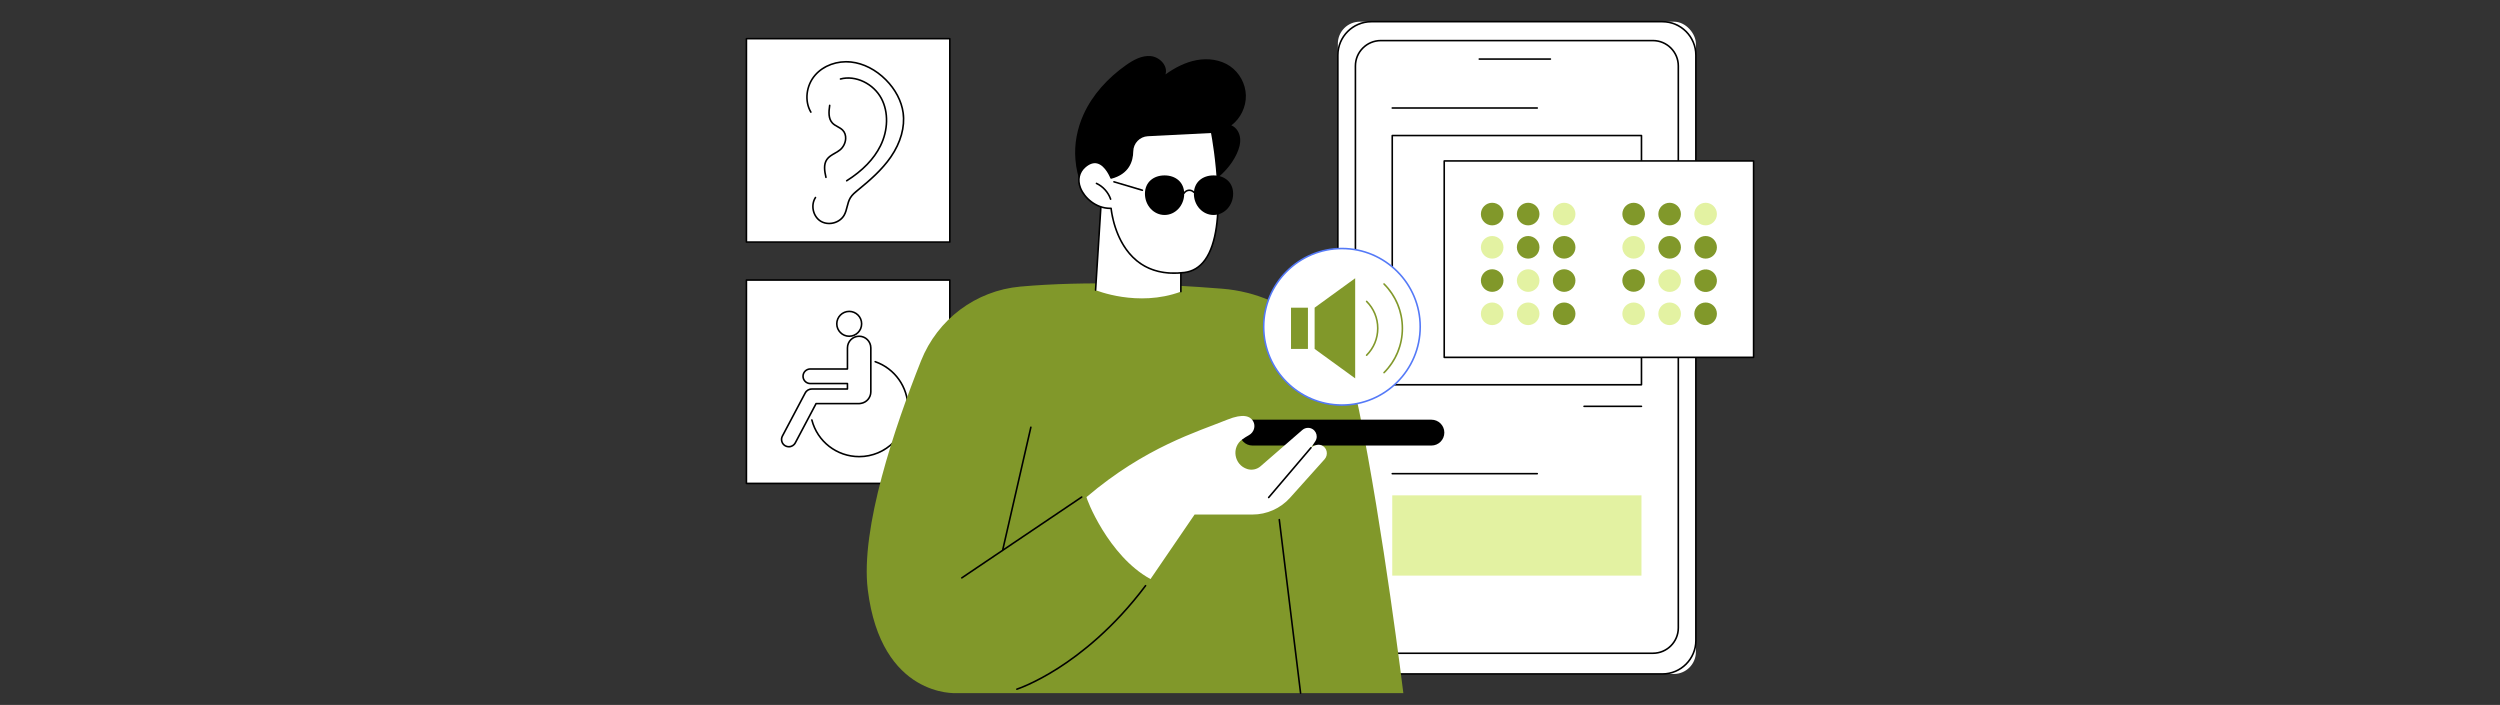 <?xml version="1.0" encoding="UTF-8"?>
<svg id="Layer_8" data-name="Layer 8" xmlns="http://www.w3.org/2000/svg" viewBox="0 0 4709 1327.81">
  <rect x="0" y="0" width="4709" height="1327.81" fill="#333333" stroke="none"/>
  <defs>
    <style>
      .cls-1 {
        fill: #fff;
      }

      .cls-2 {
        fill: #5479f7;
      }

      .cls-3 {
        fill: #81982a;
      }

      .cls-4 {
        fill: #e3f2a2;
      }
    </style>
  </defs>
  <g id="Assistive_technology" data-name="Assistive technology">
    <g>
      <g>
        <g>
          <g>
            <rect class="cls-1" x="2519.99" y="40.85" width="674.35" height="1228.61" rx="41.38" ry="41.38" transform="translate(5714.33 1310.31) rotate(180)"/>
            <path d="m3131.29,1270.98h-548.25c-35.61,0-64.58-28.97-64.58-64.58V103.9c0-35.61,28.97-64.58,64.58-64.58h548.25c35.61,0,64.58,28.97,64.58,64.58v1102.5c0,35.61-28.97,64.58-64.58,64.58ZM2583.04,42.37c-33.93,0-61.53,27.6-61.53,61.53v1102.5c0,33.93,27.6,61.53,61.53,61.53h548.25c33.93,0,61.53-27.6,61.53-61.53V103.9c0-33.93-27.6-61.53-61.53-61.53h-548.25Z"/>
          </g>
          <g>
            <rect class="cls-1" x="2553.07" y="76.46" width="608.19" height="1154" rx="31.36" ry="31.36" transform="translate(5714.33 1306.91) rotate(180)"/>
            <path d="m3113.48,1231.98h-512.63c-27.19,0-49.31-22.12-49.31-49.31V124.24c0-27.19,22.12-49.3,49.31-49.3h512.63c27.19,0,49.31,22.12,49.31,49.3v1058.44c0,27.19-22.12,49.31-49.31,49.31ZM2600.85,77.98c-25.51,0-46.26,20.75-46.26,46.26v1058.44c0,25.51,20.75,46.26,46.26,46.26h512.63c25.51,0,46.26-20.75,46.26-46.26V124.24c0-25.51-20.75-46.26-46.26-46.26h-512.63Z"/>
          </g>
          <path d="m2920.36,112.75h-134.02c-.84,0-1.52-.68-1.52-1.52s.68-1.52,1.52-1.52h134.02c.84,0,1.52.68,1.52,1.52s-.68,1.52-1.52,1.52Z"/>
        </g>
        <g>
          <g>
            <rect class="cls-1" x="2622.44" y="255.29" width="469.44" height="469.44"/>
            <path d="m3091.88,726.26h-469.44c-.84,0-1.52-.68-1.52-1.52V255.29c0-.84.68-1.52,1.52-1.52h469.44c.84,0,1.52.68,1.52,1.52v469.44c0,.84-.68,1.52-1.52,1.52Zm-467.92-3.05h466.39v-466.39h-466.39v466.39Z"/>
          </g>
          <path d="m2895.58,204.97h-273.14c-.84,0-1.52-.68-1.52-1.52s.68-1.52,1.52-1.52h273.14c.84,0,1.52.68,1.52,1.52s-.68,1.52-1.52,1.52Z"/>
          <path d="m3091.88,766.93h-108.17c-.84,0-1.52-.68-1.52-1.52s.68-1.52,1.52-1.52h108.17c.84,0,1.52.68,1.52,1.52s-.68,1.52-1.52,1.52Z"/>
        </g>
        <g>
          <rect class="cls-4" x="2622.44" y="933.03" width="469.44" height="151.21"/>
          <path d="m2895.58,893.73h-273.14c-.84,0-1.52-.68-1.52-1.52s.68-1.52,1.52-1.52h273.14c.84,0,1.52.68,1.52,1.52s-.68,1.52-1.52,1.52Z"/>
        </g>
      </g>
      <g>
        <g>
          <rect class="cls-1" x="2720.32" y="303.16" width="582.73" height="369.98"/>
          <path d="m3303.06,674.66h-582.73c-.84,0-1.52-.68-1.52-1.52v-369.98c0-.84.68-1.52,1.52-1.52h582.73c.84,0,1.52.68,1.52,1.52v369.98c0,.84-.68,1.52-1.52,1.52Zm-581.21-3.05h579.69v-366.93h-579.69v366.93Z"/>
        </g>
        <g>
          <g>
            <g>
              <circle class="cls-4" cx="3077.15" cy="591.09" r="21.29"/>
              <circle class="cls-4" cx="3144.93" cy="591.09" r="21.29"/>
              <circle class="cls-3" cx="3212.7" cy="591.09" r="21.29"/>
            </g>
            <g>
              <circle class="cls-3" cx="3077.15" cy="528.47" r="21.29" transform="translate(27.69 1198.48) rotate(-22.14)"/>
              <circle class="cls-4" cx="3144.93" cy="528.47" r="21.29" transform="translate(-37.58 732.23) rotate(-13.2)"/>
              <circle class="cls-3" cx="3212.7" cy="528.47" r="21.29" transform="translate(-40.44 395.15) rotate(-6.99)"/>
            </g>
            <g>
              <circle class="cls-4" cx="3077.15" cy="465.84" r="21.29"/>
              <circle class="cls-3" cx="3144.93" cy="465.84" r="21.29"/>
              <circle class="cls-3" cx="3212.7" cy="465.84" r="21.29"/>
            </g>
            <g>
              <circle class="cls-3" cx="3077.15" cy="403.22" r="21.29"/>
              <circle class="cls-3" cx="3144.93" cy="403.22" r="21.29"/>
              <circle class="cls-4" cx="3212.7" cy="403.22" r="21.29"/>
            </g>
          </g>
          <g>
            <g>
              <circle class="cls-4" cx="2810.68" cy="591.09" r="21.29"/>
              <circle class="cls-4" cx="2878.46" cy="591.09" r="21.29"/>
              <circle class="cls-3" cx="2946.23" cy="591.09" r="21.29"/>
            </g>
            <g>
              <circle class="cls-3" cx="2810.68" cy="528.47" r="21.29" transform="translate(11.72 1115.83) rotate(-22.5)"/>
              <circle class="cls-4" cx="2878.46" cy="528.47" r="21.29" transform="translate(16.87 1141.77) rotate(-22.5)"/>
              <circle class="cls-3" cx="2946.23" cy="528.47" r="21.29" transform="translate(22.03 1167.7) rotate(-22.5)"/>
            </g>
            <g>
              <circle class="cls-4" cx="2810.68" cy="465.84" r="21.29"/>
              <circle class="cls-3" cx="2878.46" cy="465.84" r="21.29"/>
              <circle class="cls-3" cx="2946.23" cy="465.84" r="21.29"/>
            </g>
            <g>
              <circle class="cls-3" cx="2810.68" cy="403.22" r="21.29"/>
              <circle class="cls-3" cx="2878.46" cy="403.22" r="21.29"/>
              <circle class="cls-4" cx="2946.23" cy="403.22" r="21.29"/>
            </g>
          </g>
        </g>
      </g>
    </g>
    <g>
      <g>
        <rect class="cls-1" x="1405.94" y="527.46" width="383.15" height="383.15"/>
        <path d="m1789.09,912.13h-383.15c-.84,0-1.52-.68-1.52-1.52v-383.15c0-.84.68-1.52,1.52-1.52h383.15c.84,0,1.52.68,1.52,1.52v383.15c0,.84-.68,1.52-1.52,1.52Zm-381.62-3.05h380.1v-380.1h-380.1v380.1Z"/>
      </g>
      <g>
        <path d="m1618.28,861.61c-42.73,0-79.98-28.88-90.56-70.22-.21-.82.28-1.65,1.1-1.85.81-.21,1.64.28,1.85,1.1,10.24,39.99,46.27,67.93,87.61,67.93,49.86,0,90.43-40.57,90.43-90.43,0-38.48-24.4-72.81-60.73-85.44-.79-.28-1.22-1.14-.94-1.94.28-.8,1.15-1.22,1.94-.94,37.55,13.05,62.77,48.55,62.77,88.32,0,51.55-41.93,93.48-93.48,93.48Z"/>
        <g>
          <g>
            <circle class="cls-1" cx="1599.57" cy="609.95" r="23.4" transform="translate(-77.05 264.1) rotate(-9.22)"/>
            <path d="m1599.57,634.87c-13.74,0-24.92-11.18-24.92-24.92s11.18-24.92,24.92-24.92,24.92,11.18,24.92,24.92-11.18,24.92-24.92,24.92Zm0-46.8c-12.06,0-21.88,9.81-21.88,21.87s9.81,21.88,21.88,21.88,21.88-9.81,21.88-21.88-9.81-21.87-21.88-21.87Z"/>
          </g>
          <g>
            <path class="cls-1" d="m1618.28,633.35c-12.16,0-22.01,9.86-22.01,22.01v39.64h-69.94c-7.58,0-13.73,6.14-13.73,13.73s6.14,13.73,13.73,13.73h69.94v10.33h-67.38c-5.08,0-9.75,2.81-12.13,7.3l-43.03,81.26c-3.55,6.7-.99,15.01,5.71,18.55,2.05,1.08,4.24,1.6,6.41,1.6,4.92,0,9.68-2.65,12.14-7.31l39.16-73.96h81.13c1.11,0,2.19-.15,3.22-.4,10.63-1.56,18.79-10.69,18.79-21.75v-82.73c0-12.16-9.86-22.01-22.01-22.01Z"/>
            <path d="m1485.84,843.03c-2.47,0-4.93-.61-7.12-1.78-3.6-1.9-6.24-5.1-7.44-8.99-1.2-3.89-.81-8.02,1.1-11.62l43.02-81.27c2.65-5.01,7.82-8.11,13.48-8.11h65.86v-7.28h-68.42c-8.41,0-15.25-6.84-15.25-15.25s6.84-15.25,15.25-15.25h68.42v-38.12c0-12.98,10.56-23.54,23.54-23.54s23.54,10.56,23.54,23.54v82.73c0,11.58-8.64,21.58-20.09,23.26-1.07.26-2.27.41-3.44.41h-80.21l-38.73,73.15c-2.65,5.01-7.82,8.12-13.49,8.12Zm43.04-108.72c-4.53,0-8.66,2.49-10.78,6.49l-43.02,81.27c-1.53,2.88-1.84,6.18-.88,9.3.96,3.11,3.07,5.67,5.95,7.19,1.78.94,3.7,1.42,5.7,1.42,4.54,0,8.67-2.49,10.79-6.5l39.16-73.96c.26-.5.78-.81,1.35-.81h81.13c.93,0,1.89-.12,2.86-.35,10.11-1.49,17.62-10.19,17.62-20.27v-82.73c0-11.3-9.19-20.49-20.49-20.49s-20.49,9.19-20.49,20.49v39.64c0,.84-.68,1.52-1.52,1.52h-69.94c-6.73,0-12.2,5.47-12.2,12.2s5.47,12.2,12.2,12.2h69.94c.84,0,1.52.68,1.52,1.52v10.33c0,.84-.68,1.52-1.52,1.52h-67.38Z"/>
          </g>
        </g>
      </g>
    </g>
    <g>
      <g>
        <rect class="cls-1" x="1405.94" y="72.82" width="383.15" height="383.15"/>
        <path d="m1789.09,457.49h-383.15c-.84,0-1.52-.68-1.52-1.52V72.82c0-.84.68-1.52,1.52-1.52h383.15c.84,0,1.52.68,1.52,1.52v383.15c0,.84-.68,1.52-1.52,1.52Zm-381.62-3.05h380.1V74.35h-380.1v380.1Z"/>
      </g>
      <g>
        <path d="m1561.63,422.46c-5.98,0-11.75-1.54-16.6-4.52-7.25-4.46-12.55-12.24-14.54-21.33-1.99-9.1-.41-18.37,4.32-25.46.47-.7,1.41-.89,2.11-.42.7.47.89,1.41.42,2.11-4.28,6.4-5.69,14.82-3.88,23.11,1.81,8.29,6.61,15.36,13.16,19.39,6.55,4.03,15.02,5.13,23.24,3.01,8.22-2.12,15.1-7.18,18.88-13.88,2.67-4.73,4.07-10.23,5.42-15.55,1.48-5.83,3.01-11.86,6.22-17.14,3.69-6.08,9.25-10.62,14.62-15.01l.14-.11c21.92-17.94,44.74-37.5,61.62-62.02,18.33-26.64,26.46-55.73,22.89-81.92-2.96-21.73-14.37-43.53-32.14-61.38-18.69-18.78-41.62-30.5-64.57-33.01-25.61-2.8-51.06,6.46-66.42,24.16-16.57,19.08-19.88,47.66-7.86,67.94.43.72.19,1.66-.53,2.09-.73.43-1.66.19-2.09-.53-12.67-21.38-9.22-51.45,8.18-71.49,16.01-18.44,42.48-28.1,69.06-25.19,23.64,2.58,47.22,14.62,66.4,33.89,18.23,18.32,29.95,40.73,33,63.12,3.67,26.94-4.64,56.8-23.4,84.06-17.1,24.85-40.11,44.58-62.2,62.65l-.14.11c-5.17,4.23-10.52,8.61-13.94,14.24-2.97,4.9-4.38,10.44-5.87,16.31-1.4,5.51-2.85,11.22-5.72,16.3-4.19,7.42-11.76,13-20.78,15.33-2.99.77-6.03,1.15-9,1.15Z"/>
        <path d="m1555.77,335.6c-.7,0-1.32-.48-1.49-1.19-2.75-12.18-4.86-24.89,1.92-34.82,3.81-5.58,9.69-8.93,15.37-12.17,3.39-1.93,6.89-3.93,9.86-6.36,5.72-4.69,9.53-12.3,9.93-19.86.32-5.94-1.53-11.27-5.2-15-2.55-2.59-5.77-4.37-9.17-6.26-3.56-1.97-7.25-4.02-10.15-7.09-8.49-8.98-7.31-22.58-5.54-34.62.12-.83.87-1.42,1.73-1.29.83.12,1.41.9,1.29,1.73-1.66,11.33-2.81,24.09,4.74,32.09,2.58,2.73,5.9,4.57,9.41,6.52,3.44,1.91,7,3.88,9.86,6.79,4.28,4.35,6.44,10.49,6.07,17.3-.45,8.39-4.68,16.84-11.04,22.06-3.16,2.6-6.78,4.66-10.28,6.65-5.63,3.21-10.95,6.24-14.36,11.24-6.09,8.92-4.06,20.91-1.46,32.43.18.82-.33,1.64-1.15,1.82-.11.03-.22.04-.34.04Z"/>
        <path d="m1594.81,342.01c-.51,0-1-.25-1.29-.71-.45-.71-.24-1.65.48-2.1,29.56-18.62,50.75-40.5,62.97-65.04,14.45-29.01,15.22-62.6,2.02-87.66-14.62-27.74-47.79-43.65-75.51-36.23-.81.22-1.65-.26-1.87-1.08-.22-.81.26-1.65,1.08-1.87,29.05-7.78,63.75,8.8,79,37.75,13.65,25.91,12.89,60.57-1.99,90.44-12.47,25.04-34.03,47.33-64.07,66.25-.25.16-.53.24-.81.24Z"/>
      </g>
    </g>
    <g>
      <g>
        <path class="cls-3" d="m1801.15,1305.53h842.19s-37.52-306.92-83.62-533.62c-25.39-124.87-130.33-217.86-257.35-228.08-113.08-9.09-256.14-15.22-380.68-3.99-83.65,7.54-155.82,61.72-186.84,139.77-49.08,123.47-114.63,315.7-100.28,431.36,25.26,203.65,166.59,194.56,166.59,194.56Z"/>
        <path d="m2449.78,1307.11c-.76,0-1.42-.57-1.51-1.34l-40.12-326.83c-.1-.84.49-1.6,1.33-1.7.85-.13,1.6.49,1.7,1.33l40.12,326.83c.1.84-.49,1.6-1.33,1.7-.06,0-.13.01-.19.01Z"/>
        <path d="m1888.89,1036.59c-.11,0-.23-.01-.34-.04-.82-.19-1.33-1.01-1.14-1.83l52.85-230.36c.19-.82,1.01-1.33,1.83-1.14.82.19,1.33,1.01,1.14,1.83l-52.85,230.36c-.16.71-.79,1.18-1.48,1.18Z"/>
        <path d="m1811.63,1090c-.49,0-.97-.24-1.26-.67-.47-.7-.29-1.64.41-2.11l225.91-152.26c.7-.47,1.64-.29,2.11.41.47.7.29,1.64-.41,2.11l-225.91,152.26c-.26.18-.56.26-.85.26Z"/>
        <path d="m1915.32,1299.67c-.65,0-1.24-.41-1.45-1.06-.26-.8.18-1.66.99-1.92.32-.1,32.08-10.44,77.55-39.46,41.96-26.78,104.51-75.42,164.18-155,.5-.67,1.46-.81,2.13-.31.67.5.81,1.46.31,2.13-59.99,80-122.89,128.89-165.09,155.81-45.78,29.2-77.83,39.62-78.15,39.72-.15.05-.31.07-.46.07Z"/>
        <path d="m2696.21,790.53h-337.06c-13.45,0-24.35,10.9-24.35,24.35s10.9,24.35,24.35,24.35h337.06c13.45,0,24.35-10.9,24.35-24.35s-10.9-24.35-24.35-24.35Z"/>
        <g>
          <path class="cls-1" d="m2046.59,936.22c-1.33,1.13,40.57,110.87,120.5,154.5l83.05-121.54h109.02c27.02,0,52.77-11.5,70.8-31.61l65-72.5c7.44-8.29,4.94-21.78-5.31-26.15-5.13-2.18-11.81-1.85-20.23,4.35l8-11.98c7.24-10.86-.54-25.4-13.59-25.4-3.94,0-7.74,1.42-10.71,4l-78.75,68.37c-6.86,5.95-16.31,7.93-24.98,5.22-24.9-7.79-30.49-40.83-9.26-56,3.82-2.73,7.98-5.39,12.5-7.88,9.41-5.2,13.13-17.21,7.67-26.47-5.33-9.04-18.28-14.98-48.75-2.58-56.03,22.79-153.74,51.2-264.95,145.69Z"/>
          <path d="m2389.64,938.62c-.35,0-.7-.12-.99-.36-.64-.54-.72-1.51-.17-2.15l79.78-93.83c.55-.64,1.51-.72,2.15-.17.64.54.72,1.51.17,2.15l-79.78,93.83c-.3.35-.73.54-1.16.54Z"/>
        </g>
        <g>
          <g>
            <circle class="cls-1" cx="2527.68" cy="615.54" r="147.42"/>
            <path class="cls-2" d="m2527.68,764.48c-82.13,0-148.94-66.82-148.94-148.94s66.82-148.94,148.94-148.94,148.94,66.82,148.94,148.94-66.82,148.94-148.94,148.94Zm0-294.84c-80.45,0-145.9,65.45-145.9,145.9s65.45,145.9,145.9,145.9,145.9-65.45,145.9-145.9-65.45-145.9-145.9-145.9Z"/>
          </g>
          <g>
            <g>
              <polygon class="cls-3" points="2476.22 579.56 2476.22 657.24 2552.61 712.71 2552.61 524.09 2476.22 579.56"/>
              <rect class="cls-3" x="2431.75" y="579.57" width="31.89" height="77.67"/>
            </g>
            <g>
              <path class="cls-3" d="m2606.95,703.45c-.39,0-.78-.15-1.08-.45-.6-.6-.6-1.56,0-2.15,22.02-22.02,34.15-51.3,34.15-82.45s-12.13-60.42-34.15-82.45c-.6-.6-.6-1.56,0-2.15.6-.6,1.56-.6,2.15,0,22.6,22.6,35.04,52.64,35.04,84.6s-12.44,62-35.04,84.6c-.3.3-.69.45-1.08.45Z"/>
              <path class="cls-3" d="m2574.13,670.63c-.39,0-.78-.15-1.08-.45-.6-.6-.6-1.56,0-2.15,13.26-13.26,20.56-30.88,20.56-49.63s-7.3-36.37-20.56-49.63c-.6-.6-.6-1.56,0-2.15.6-.6,1.56-.6,2.15,0,13.83,13.83,21.45,32.22,21.45,51.78s-7.62,37.95-21.45,51.78c-.3.3-.69.45-1.08.45Z"/>
            </g>
          </g>
        </g>
      </g>
      <g>
        <path d="m2040.86,215.78c17.07-37.72,46.22-69.2,80.06-93.07,13.83-9.75,29.8-18.65,46.64-17.04,16.84,1.6,32.9,18.37,27.71,34.47,17.7-12.6,37.43-22.97,58.79-26.91,21.36-3.95,44.55-.97,62.54,11.22,18.01,12.2,29.59,33.39,30.13,55.14.54,21.75-9.97,43.49-27.36,56.57,9.42,3.73,15.37,13.71,16.48,23.78,1.11,10.07-1.91,20.19-6.16,29.39-20.81,45.1-68.66,71.15-115.63,87.29-48.49,16.66-94.78,21.27-142.67.52-32.88-14.25-42.83-42.01-45.74-76.76-2.42-28.86,3.3-58.27,15.21-84.6Z"/>
        <path class="cls-1" d="m2076.41,345.76l-12.77,200.72s79.48,32.97,160.62,2.91v-148.9l-147.85-54.73Z"/>
        <path d="m2224.26,550.91c-.84,0-1.52-.68-1.52-1.52v-147.84l-144.94-53.65-12.64,198.68c-.06.84-.78,1.45-1.62,1.42-.84-.05-1.48-.78-1.42-1.62l12.77-200.72c.03-.48.29-.92.69-1.18.4-.26.91-.32,1.36-.15l147.85,54.73c.6.22,1,.79,1,1.43v148.9c0,.84-.68,1.52-1.52,1.52Z"/>
        <g>
          <path class="cls-1" d="m2092.89,335.21s-18.07-48.27-49.27-20.98c-31.2,27.29,6.26,79.66,49.27,78.19,0,0,10.69,136.32,137.97,120.9,101.45-12.29,51.5-264.26,51.5-264.26l-120.41,6.03c-16.05.8-28.61,13.97-28.85,30.04-.29,18.83-7.9,41.58-40.2,50.08Z"/>
          <path d="m2211.43,516.06c-27.99,0-51.89-7.97-71.23-23.8-39.69-32.5-47.6-88.6-48.69-98.28-.16,0-.31,0-.47,0-27.15,0-49.69-20.01-57.33-39.33-6.31-15.95-3.06-31.1,8.89-41.56,8.46-7.39,16.82-10.12,24.87-8.09,15.12,3.81,24.12,23.12,26.32,28.39,30.7-8.64,37.5-30.95,37.77-48.28.26-16.85,13.57-30.7,30.3-31.54l120.41-6.03c.72-.05,1.42.48,1.57,1.23.09.44,8.74,44.53,11.49,96.03,3.7,69.35-4.49,118.39-24.33,145.76-10.25,14.14-23.7,22.31-39.96,24.28-6.74.82-13.28,1.22-19.61,1.22Zm-118.54-125.16c.79,0,1.46.61,1.52,1.4.05.62,5.42,62.97,47.74,97.6,23.04,18.86,52.83,26.23,88.53,21.9,15.39-1.86,28.12-9.62,37.86-23.04,44.29-61.08,15.59-222.01,12.57-238.12l-119.09,5.96c-15.14.76-27.17,13.3-27.4,28.55-.28,18.62-7.68,42.67-41.33,51.53-.76.2-1.54-.21-1.82-.94-.09-.24-9.11-23.86-24.73-27.8-7.02-1.77-14.45.73-22.11,7.43-10.93,9.56-13.87,23.46-8.07,38.14,7.26,18.37,28.68,37.41,54.48,37.41.6,0,1.2-.01,1.8-.03.02,0,.04,0,.05,0Z"/>
        </g>
        <path d="m2091.99,376.69c-.63,0-1.23-.4-1.44-1.03-4.26-12.5-13.95-23.29-25.92-28.86-.76-.35-1.09-1.26-.74-2.02.35-.76,1.26-1.1,2.02-.74,12.71,5.91,23,17.37,27.52,30.64.27.8-.15,1.66-.95,1.93-.16.06-.33.08-.49.08Z"/>
        <g>
          <path d="m2230.56,364.93c0,22.09-16.55,40-36.97,40s-36.97-17.91-36.97-40,16.55-34.54,36.97-34.54,36.97,12.45,36.97,34.54Z"/>
          <path d="m2322.75,364.93c0,22.09-16.55,40-36.97,40s-36.97-17.91-36.97-40,16.55-34.54,36.97-34.54,36.97,12.45,36.97,34.54Z"/>
          <path d="m2230.45,365.2c-.28,0-.56-.08-.82-.24-.71-.45-.92-1.39-.46-2.1,2.13-3.34,5.91-5.64,9.85-5.99,3.97-.35,8.07,1.23,10.76,4.14.57.62.54,1.58-.08,2.15s-1.58.54-2.15-.08c-2.06-2.23-5.22-3.45-8.26-3.17-3.03.27-5.92,2.03-7.56,4.6-.29.46-.78.7-1.29.7Z"/>
          <path d="m2151.78,359.86c-.14,0-.29-.02-.43-.06l-53.57-15.89c-.81-.24-1.27-1.09-1.03-1.89.24-.81,1.09-1.27,1.89-1.03l53.57,15.89c.81.24,1.27,1.09,1.03,1.89-.2.66-.8,1.09-1.46,1.09Z"/>
        </g>
      </g>
    </g>
  </g>
</svg>